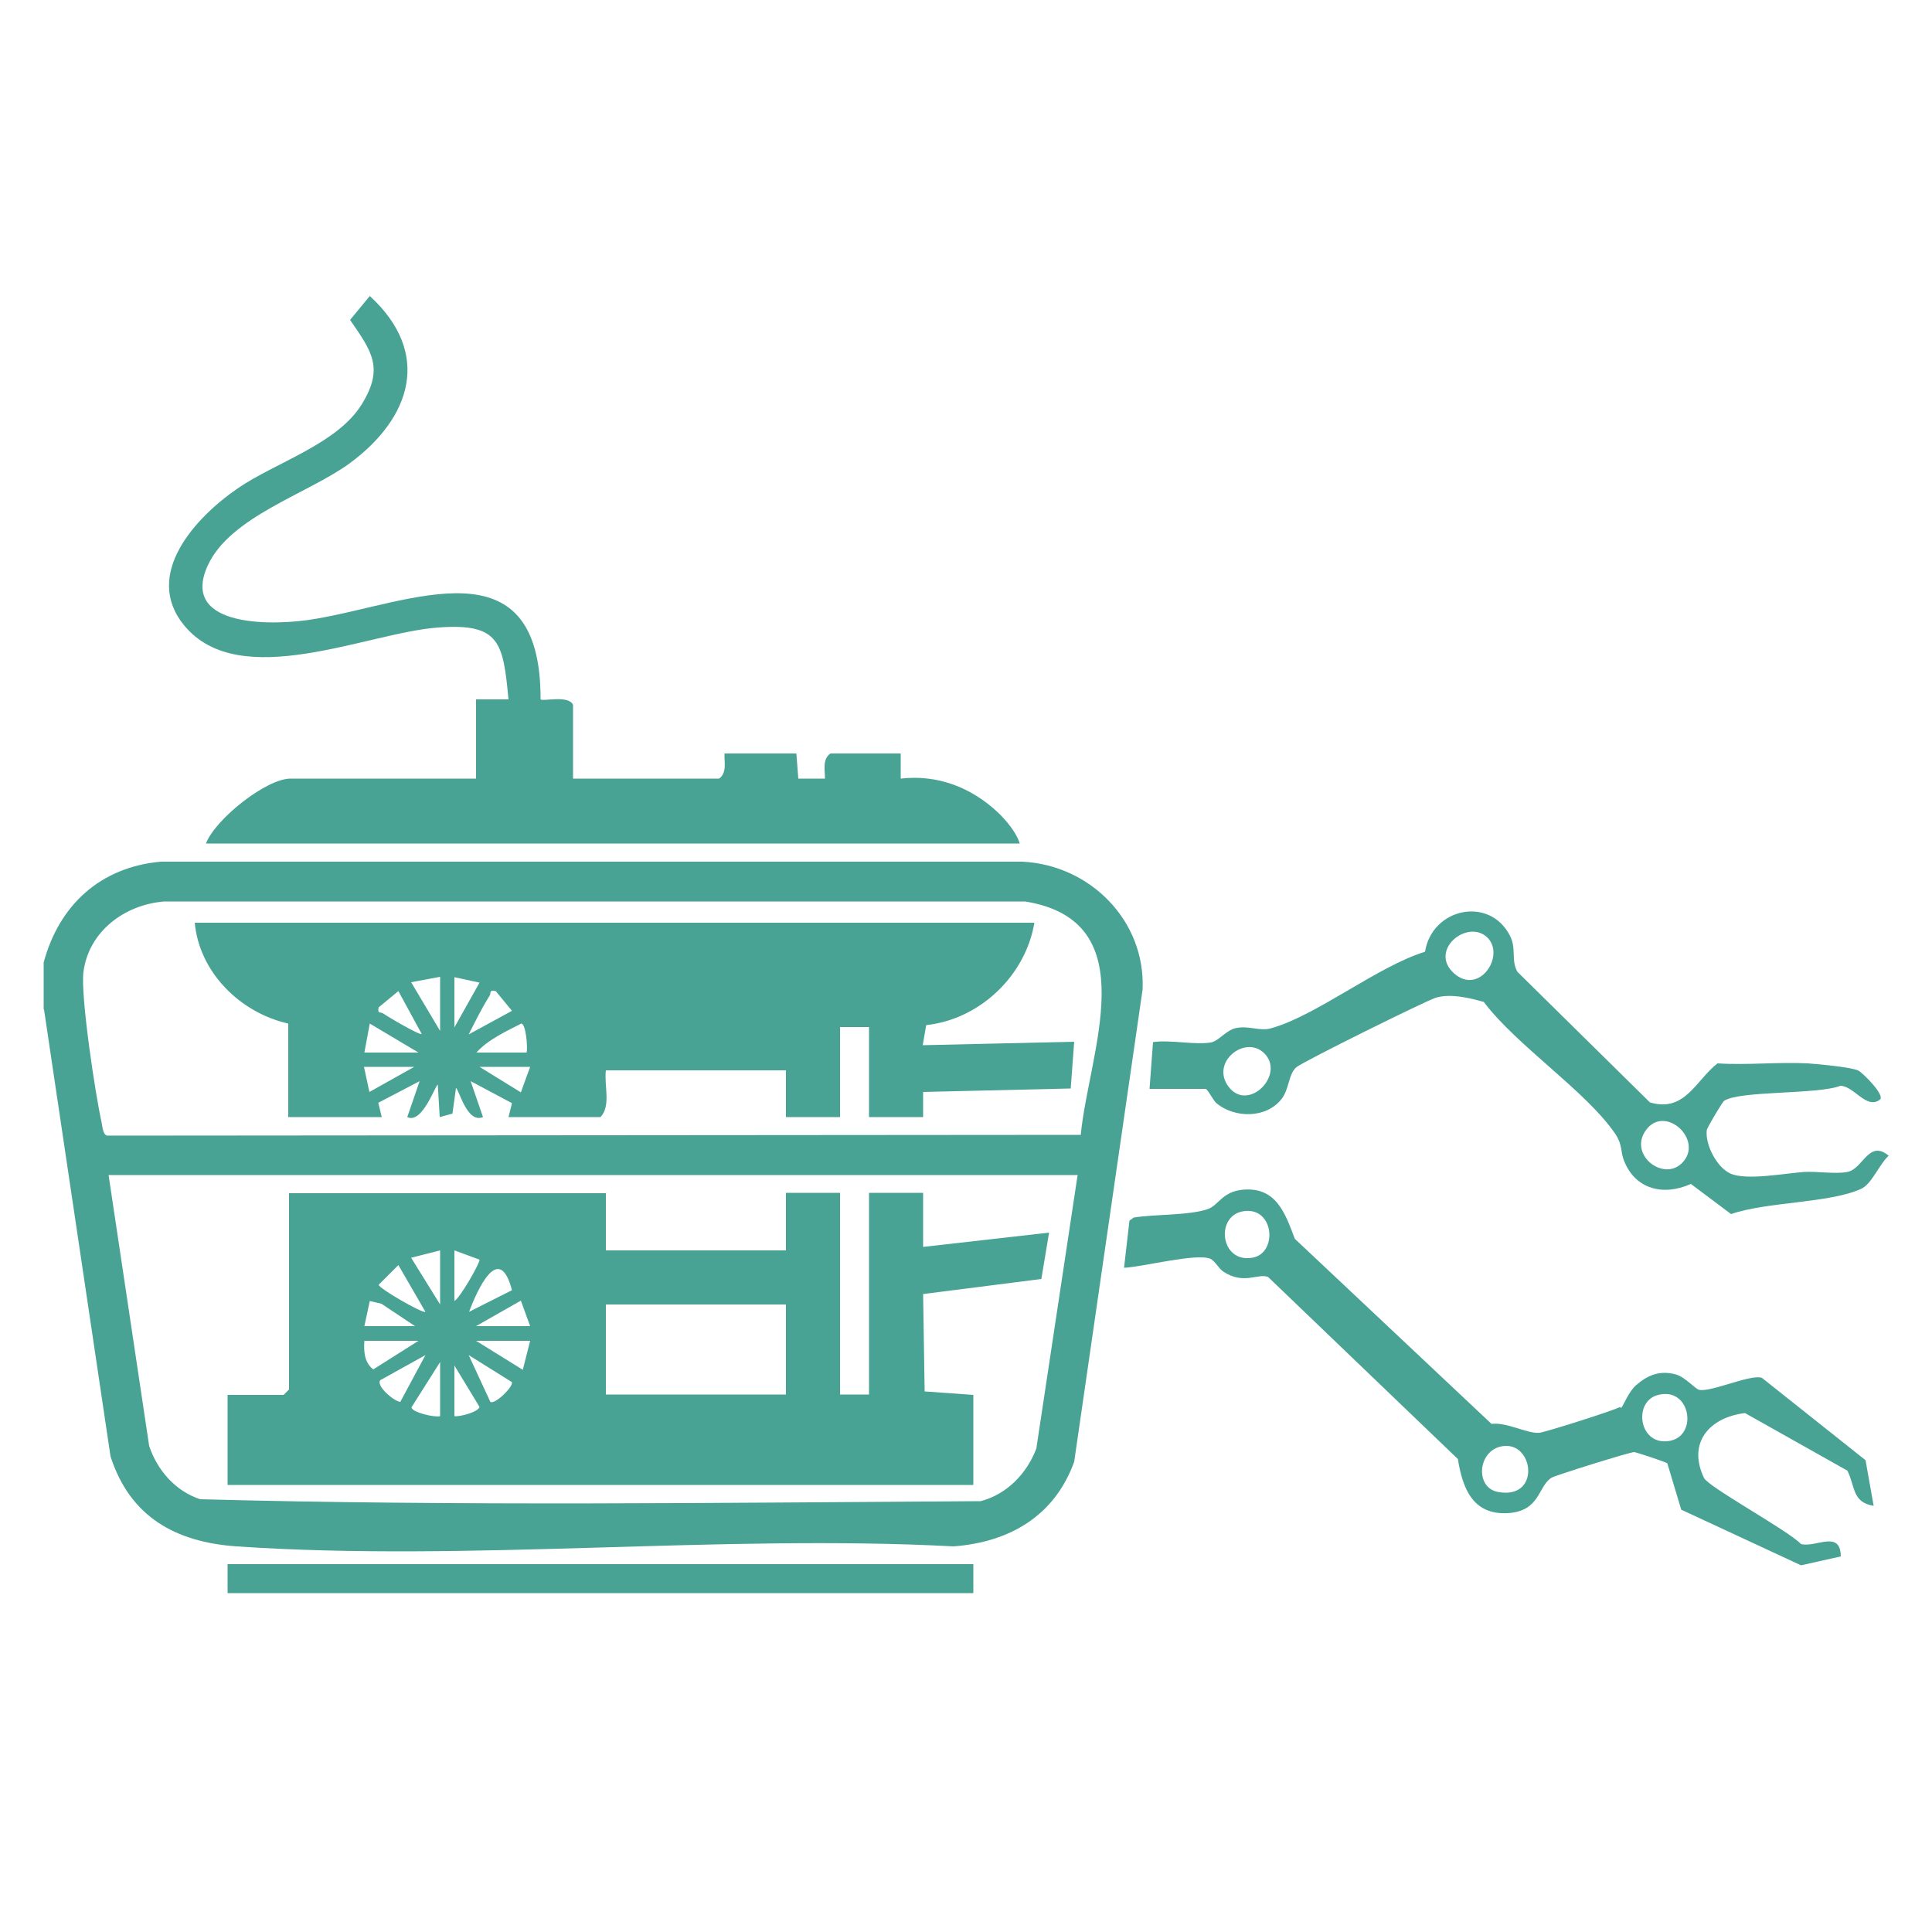<?xml version="1.0" encoding="UTF-8"?>
<svg id="Layer_1" xmlns="http://www.w3.org/2000/svg" version="1.1" viewBox="0 0 500 500">
  <!-- Generator: Adobe Illustrator 29.8.1, SVG Export Plug-In . SVG Version: 2.1.1 Build 2)  -->
  <defs>
    <style>
      .st0 {
        fill: #48a394;
      }
    </style>
  </defs>
  <g id="bHJN3M">
    <g>
      <path class="st0" d="M11.3,261.2v-12.1c4-14.9,14.7-24.7,30.3-26.1h222.9c17.6.8,32,15.3,31.2,33.1l-17.7,122.2c-5.1,14.1-16.8,20.8-31.2,21.9-60.7-3.2-125.4,4.1-185.6,0-15.8-1.1-27.6-7.7-32.6-23.3l-17.2-115.6ZM279.7,293.7c2-21.2,17.2-55.3-14.4-60.4H42.5c-10.1.8-19.5,7.6-20.9,18.2-.8,6.2,3.1,31.9,4.7,39,.2.9.3,3.1,1.4,3.4l251.9-.2ZM278.9,304.1H28.1l10.5,70.1c2.1,6.3,6.8,11.7,13.2,13.8,67.1,1.8,134.7.9,202,.5,6.8-1.8,11.9-7.1,14.4-13.6l10.7-70.9Z"/>
      <path class="st0" d="M123.2,181h8.4c-1.4-14.7-2.2-19.8-18.2-18.6-18.3,1.3-51.3,16.9-65.7-.5-10.9-13.2,3-28.1,13.8-35.5,9.9-6.8,25.9-11.5,32.2-21.9,5.7-9.3,2.5-13.6-3.1-21.7l5.1-6.2c16.1,14.8,10.8,31.5-5.2,43.3-10.8,7.9-31.1,13.8-36.8,26.6-7.3,16.3,18,15.4,27.7,13.7,24.8-4.1,58.6-20.5,58.5,20.8.6.6,7.2-1.2,8.4,1.4v19.1h37.8c2.1-1.5,1.3-4.3,1.4-6.5h18.6l.5,6.5h6.9c0-2.3-.7-5,1.4-6.5h18.2v6.5c9.6-1.1,18.3,2.3,25.2,8.8,2,1.9,4.8,5.2,5.6,8H53.3c2.4-6.3,15.6-16.8,21.9-16.8h48v-20.5Z"/>
      <path class="st0" d="M419.5,364.4c.7-.6,1.8-4,3.9-5.9,3.1-2.7,6.2-3.9,10.3-2.8,2.5.7,5,3.8,6.1,4,3.1.6,13.5-4.2,16.2-3.1l26.8,21.3,2.1,11.8c-5.6-.9-4.7-4.9-6.8-9.1l-26.5-14.9c-9.1,1.1-15,7.6-10.6,16.8,1.2,2.4,21.8,13.6,25.1,17.1,3.8,1,10.2-3.8,10.3,3.2l-10.3,2.3-31-14.4-3.6-12c-.3-.3-8.1-2.9-8.6-2.9-1.1,0-20.3,6-21.3,6.6-3.6,2.1-2.9,8.7-11.4,9.2-9.1.5-11.7-6.5-12.9-14l-49.1-47.1c-2.5-1.1-6.3,2.1-11.6-1.4-1.2-.8-2.1-2.7-3.3-3.3-3.5-1.6-17.6,2.1-22.4,2.3l1.4-12.2,1.1-.8c5.5-.9,14.3-.5,19.2-2.2,2.8-1,3.7-4.5,9-5,8.7-.8,11,6.1,13.5,12.7l50.9,47.9c4-.5,9.3,2.6,12.4,2.3,1.4-.1,20-6,20.9-6.7ZM321.6,313.5c-7.1,1.3-5.8,13.4,2.5,12,6.7-1.1,5.7-13.5-2.5-12ZM428.8,361.1c-6.2,1.9-4.6,13.2,3.3,11.8,7.5-1.3,5.4-14.4-3.3-11.8ZM389.6,374.2c-7.1.3-8.2,10.7-2,11.9,10.9,2.1,9.5-12.2,2-11.9Z"/>
      <path class="st0" d="M313.9,269.6c1.4-.3,3.6-3,5.8-3.5,3.5-.8,6.3.9,9.3,0,11.8-3.3,27.3-15.9,39.8-19.8,1.8-11.3,16.7-14.5,22-4.1,1.7,3.4.2,6.3,1.9,9.3l34.3,33.8c9.1,2.7,11.9-5.8,17.5-10.1,7.8.5,15.6-.4,23.4,0,2.7.2,11.5,1,13.1,1.9,1.1.6,7,6.4,5.5,7.5-3.5,2.6-6.6-3.5-10.2-3.6-5.8,2.3-26.1,1.2-30.1,3.9-.4.2-4.4,6.9-4.5,7.6-.4,3.8,2.6,9.6,6.1,11.2,4.1,1.9,14.5-.1,19.1-.4,3.5-.2,8,.6,11.2,0,4.1-.8,5.5-8.5,10.7-4.2-2.4,2.1-4.4,7.4-7.2,8.6-8.2,3.7-24.4,3.3-33.6,6.5l-10.4-7.8c-7.1,3.2-14.4,1.4-17.3-6-1-2.5-.3-4-2.3-7-7.6-11.1-25.4-22.7-34-34.1-3.9-1.1-8.6-2.2-12.4-1.1-2.8.9-34.5,16.6-36.1,18-2.1,1.8-1.8,5.7-3.9,8.3-4,5-12.1,4.9-16.8,1-.8-.7-2.3-3.7-2.8-3.7h-14.5l.9-12.1c4.5-.7,11.3.9,15.4,0ZM385,242.7c-5.1-5.1-15.4,3.2-8.7,9.2,6.5,5.8,13.3-4.5,8.7-9.2ZM327.2,272.6c-4.9-4.9-14.1,2.3-9.2,8.7,5.1,6.6,14.7-3.2,9.2-8.7ZM435.3,301c5.8-5.8-4.2-15.2-9.2-8.7-4.9,6.4,4.3,13.6,9.2,8.7Z"/>
      <rect class="st0" x="58.9" y="404.8" width="193" height="7.5"/>
      <path class="st0" d="M156.8,308.7v14.9h46.6v-14.9h14v52.2h7.5v-52.2h14v14l32.6-3.7-2,12-30.6,3.9.4,25.2,12.6.9v23.3H58.9v-23.3h14.5l1.4-1.4v-50.8h82.1ZM113.9,323.6l-7.5,1.9,7.5,12.1v-14ZM117.6,336.7c1.5-.8,6.7-10,6.5-10.7l-6.5-2.4v13.1ZM110.1,339.5l-7-12.1-5.1,5.1c0,.9,11.4,7.5,12.1,7ZM132.5,333.9c-3.3-12.6-8.9-.3-11.1,5.6l11.1-5.6ZM94.3,343.2h13.1l-8.7-5.8-3-.7-1.4,6.5ZM123.2,343.2h14l-2.4-6.6-11.6,6.6ZM203.4,337.6h-46.6v23.3h46.6v-23.3ZM108.3,347h-14c-.2,2.8,0,5.6,2.3,7.4l11.7-7.4ZM137.2,347h-14l12.1,7.5,1.9-7.5ZM110.1,350.7l-11.7,6.5c-1.1,1.5,3.6,5.5,5.2,5.6l6.5-12.1ZM126.9,362.8c1.1.8,5.9-3.8,5.6-5.1l-11.2-7,5.6,12.1ZM113.9,366.5v-14l-7.4,11.7c0,1.3,6,2.7,7.4,2.3ZM117.6,366.5c1.5.2,6.2-1.1,6.5-2.4l-6.5-10.7v13.1Z"/>
      <path class="st0" d="M267.7,238.8c-2.3,13.7-14.1,25-28,26.5l-.9,5.2,39.2-.9-.9,12.1-38.2.9v6.5s-14,0-14,0v-23.3h-7.5v23.3h-14v-12.1h-46.6c-.5,3.9,1.4,9.2-1.4,12.1h-23.8l.9-3.6-10.7-5.7,3.2,9.3c-4.2,1.8-6.3-7.5-7-7.5l-.9,6.6-3.3.9-.5-8.4c-.6,0-4,10.3-7.9,8.4l3.2-9.3-10.7,5.6.9,3.7h-24.2v-24.2c-12.4-2.8-23-13.2-24.2-26.1h217.3ZM113.9,252.8l-7.5,1.4,7.5,12.6v-14ZM117.6,252.8v13.1l6.5-11.6-6.5-1.4ZM109.2,267.7l-6.1-11.2-5.1,4.2c-.4,1.8.5,1.1,1.2,1.6,1.1.8,9.6,5.8,10,5.3ZM121.3,267.7l11.2-6.1-4.2-5.1c-1.9-.4-1.1.5-1.6,1.2-2,3.2-3.7,6.6-5.4,10ZM94.3,272.4h14l-12.6-7.5-1.4,7.5ZM123.2,272.4h13.1c.3-1.3-.2-7.5-1.4-7.5-3.9,2-8.7,4.2-11.6,7.5ZM107.3,276.1h-13.1l1.4,6.5,11.6-6.5ZM137.2,276.1h-13.1l10.7,6.6,2.4-6.6Z"/>
    </g>
  </g>
</svg>